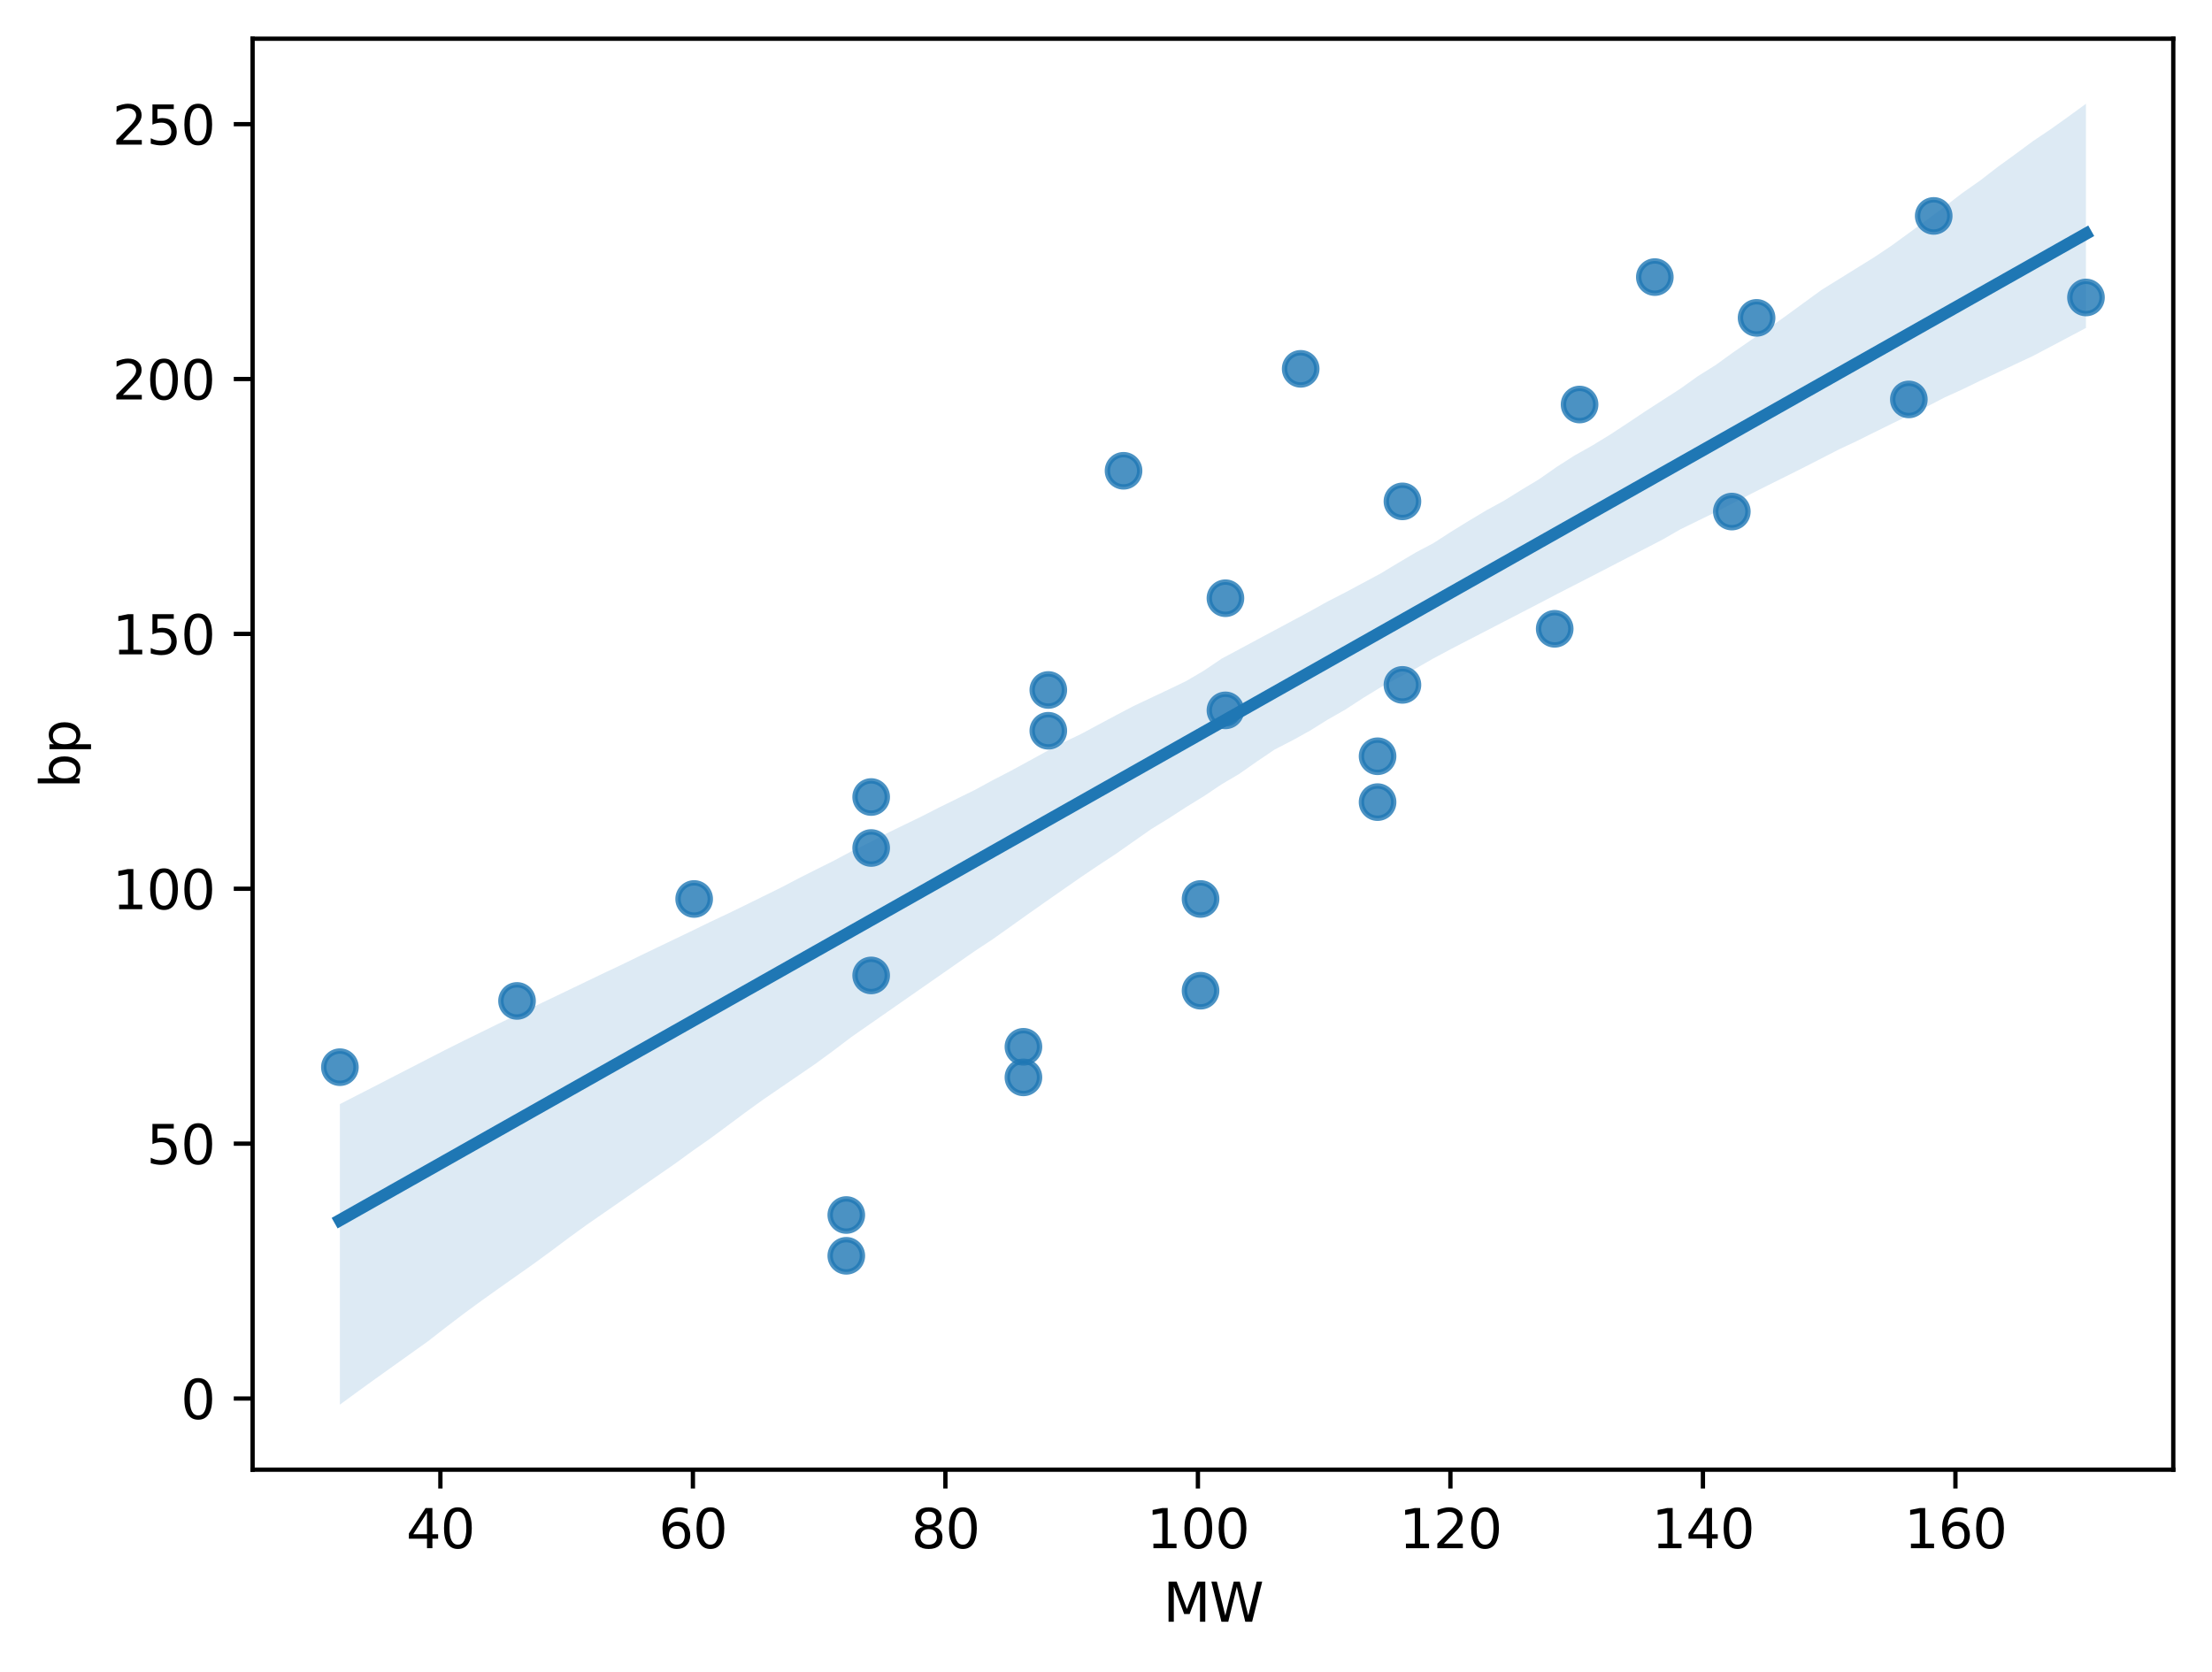 <?xml version="1.0" encoding="utf-8" standalone="no"?>
<!DOCTYPE svg PUBLIC "-//W3C//DTD SVG 1.1//EN"
  "http://www.w3.org/Graphics/SVG/1.1/DTD/svg11.dtd">
<svg xmlns:xlink="http://www.w3.org/1999/xlink" width="411.286pt" height="310.868pt" viewBox="0 0 411.286 310.868" xmlns="http://www.w3.org/2000/svg" version="1.1">
 <defs>
  <style type="text/css">*{stroke-linejoin: round; stroke-linecap: butt}</style>
 </defs>
 <g id="figure_1">
  <g id="patch_1">
   <path d="M 0 310.868 
L 411.286 310.868 
L 411.286 0 
L 0 0 
z
" style="fill: #ffffff"/>
  </g>
  <g id="axes_1">
   <g id="patch_2">
    <path d="M 46.966 273.312 
L 404.086 273.312 
L 404.086 7.2 
L 46.966 7.2 
z
" style="fill: #ffffff"/>
   </g>
   <g id="PathCollection_1">
    <defs>
     <path id="me4d1ca917d" d="M 0 3 
C 0.796 3 1.559 2.684 2.121 2.121 
C 2.684 1.559 3 0.796 3 0 
C 3 -0.796 2.684 -1.559 2.121 -2.121 
C 1.559 -2.684 0.796 -3 0 -3 
C -0.796 -3 -1.559 -2.684 -2.121 -2.121 
C -2.684 -1.559 -3 -0.796 -3 0 
C -3 0.796 -2.684 1.559 -2.121 2.121 
C -1.559 2.684 -0.796 3 0 3 
z
" style="stroke: #1f77b4; stroke-opacity: 0.8"/>
    </defs>
    <g clip-path="url(#pa99dbc8c15)">
     <use xlink:href="#me4d1ca917d" x="63.198" y="198.459" style="fill: #1f77b4; fill-opacity: 0.8; stroke: #1f77b4; stroke-opacity: 0.8"/>
     <use xlink:href="#me4d1ca917d" x="96.133" y="186.136" style="fill: #1f77b4; fill-opacity: 0.8; stroke: #1f77b4; stroke-opacity: 0.8"/>
     <use xlink:href="#me4d1ca917d" x="129.068" y="167.177" style="fill: #1f77b4; fill-opacity: 0.8; stroke: #1f77b4; stroke-opacity: 0.8"/>
     <use xlink:href="#me4d1ca917d" x="161.98" y="148.218" style="fill: #1f77b4; fill-opacity: 0.8; stroke: #1f77b4; stroke-opacity: 0.8"/>
     <use xlink:href="#me4d1ca917d" x="194.915" y="128.312" style="fill: #1f77b4; fill-opacity: 0.8; stroke: #1f77b4; stroke-opacity: 0.8"/>
     <use xlink:href="#me4d1ca917d" x="227.85" y="111.249" style="fill: #1f77b4; fill-opacity: 0.8; stroke: #1f77b4; stroke-opacity: 0.8"/>
     <use xlink:href="#me4d1ca917d" x="260.761" y="93.238" style="fill: #1f77b4; fill-opacity: 0.8; stroke: #1f77b4; stroke-opacity: 0.8"/>
     <use xlink:href="#me4d1ca917d" x="293.696" y="75.227" style="fill: #1f77b4; fill-opacity: 0.8; stroke: #1f77b4; stroke-opacity: 0.8"/>
     <use xlink:href="#me4d1ca917d" x="326.608" y="59.112" style="fill: #1f77b4; fill-opacity: 0.8; stroke: #1f77b4; stroke-opacity: 0.8"/>
     <use xlink:href="#me4d1ca917d" x="359.542" y="40.153" style="fill: #1f77b4; fill-opacity: 0.8; stroke: #1f77b4; stroke-opacity: 0.8"/>
     <use xlink:href="#me4d1ca917d" x="157.355" y="225.949" style="fill: #1f77b4; fill-opacity: 0.8; stroke: #1f77b4; stroke-opacity: 0.8"/>
     <use xlink:href="#me4d1ca917d" x="190.29" y="194.667" style="fill: #1f77b4; fill-opacity: 0.8; stroke: #1f77b4; stroke-opacity: 0.8"/>
     <use xlink:href="#me4d1ca917d" x="223.225" y="167.177" style="fill: #1f77b4; fill-opacity: 0.8; stroke: #1f77b4; stroke-opacity: 0.8"/>
     <use xlink:href="#me4d1ca917d" x="256.137" y="140.635" style="fill: #1f77b4; fill-opacity: 0.8; stroke: #1f77b4; stroke-opacity: 0.8"/>
     <use xlink:href="#me4d1ca917d" x="289.072" y="116.936" style="fill: #1f77b4; fill-opacity: 0.8; stroke: #1f77b4; stroke-opacity: 0.8"/>
     <use xlink:href="#me4d1ca917d" x="322.006" y="95.134" style="fill: #1f77b4; fill-opacity: 0.8; stroke: #1f77b4; stroke-opacity: 0.8"/>
     <use xlink:href="#me4d1ca917d" x="354.918" y="74.279" style="fill: #1f77b4; fill-opacity: 0.8; stroke: #1f77b4; stroke-opacity: 0.8"/>
     <use xlink:href="#me4d1ca917d" x="387.853" y="55.32" style="fill: #1f77b4; fill-opacity: 0.8; stroke: #1f77b4; stroke-opacity: 0.8"/>
     <use xlink:href="#me4d1ca917d" x="190.29" y="200.355" style="fill: #1f77b4; fill-opacity: 0.8; stroke: #1f77b4; stroke-opacity: 0.8"/>
     <use xlink:href="#me4d1ca917d" x="256.137" y="149.166" style="fill: #1f77b4; fill-opacity: 0.8; stroke: #1f77b4; stroke-opacity: 0.8"/>
     <use xlink:href="#me4d1ca917d" x="157.355" y="233.533" style="fill: #1f77b4; fill-opacity: 0.8; stroke: #1f77b4; stroke-opacity: 0.8"/>
     <use xlink:href="#me4d1ca917d" x="223.225" y="184.24" style="fill: #1f77b4; fill-opacity: 0.8; stroke: #1f77b4; stroke-opacity: 0.8"/>
     <use xlink:href="#me4d1ca917d" x="161.98" y="157.698" style="fill: #1f77b4; fill-opacity: 0.8; stroke: #1f77b4; stroke-opacity: 0.8"/>
     <use xlink:href="#me4d1ca917d" x="161.98" y="181.396" style="fill: #1f77b4; fill-opacity: 0.8; stroke: #1f77b4; stroke-opacity: 0.8"/>
     <use xlink:href="#me4d1ca917d" x="194.915" y="135.895" style="fill: #1f77b4; fill-opacity: 0.8; stroke: #1f77b4; stroke-opacity: 0.8"/>
     <use xlink:href="#me4d1ca917d" x="227.85" y="132.103" style="fill: #1f77b4; fill-opacity: 0.8; stroke: #1f77b4; stroke-opacity: 0.8"/>
     <use xlink:href="#me4d1ca917d" x="260.761" y="127.364" style="fill: #1f77b4; fill-opacity: 0.8; stroke: #1f77b4; stroke-opacity: 0.8"/>
     <use xlink:href="#me4d1ca917d" x="208.906" y="87.55" style="fill: #1f77b4; fill-opacity: 0.8; stroke: #1f77b4; stroke-opacity: 0.8"/>
     <use xlink:href="#me4d1ca917d" x="241.841" y="68.591" style="fill: #1f77b4; fill-opacity: 0.8; stroke: #1f77b4; stroke-opacity: 0.8"/>
     <use xlink:href="#me4d1ca917d" x="307.687" y="51.529" style="fill: #1f77b4; fill-opacity: 0.8; stroke: #1f77b4; stroke-opacity: 0.8"/>
    </g>
   </g>
   <g id="FillBetweenPolyCollection_1">
    <path d="M 63.198 205.322 
L 63.198 261.216 
L 66.478 258.812 
L 69.757 256.437 
L 73.036 254.097 
L 76.316 251.756 
L 79.595 249.414 
L 82.874 246.86 
L 86.154 244.359 
L 89.433 241.954 
L 92.712 239.615 
L 95.992 237.303 
L 99.271 234.991 
L 102.55 232.59 
L 105.83 230.137 
L 109.109 227.757 
L 112.388 225.487 
L 115.668 223.216 
L 118.947 220.946 
L 122.226 218.675 
L 125.506 216.403 
L 128.785 214.015 
L 132.064 211.717 
L 135.344 209.293 
L 138.623 206.851 
L 141.902 204.481 
L 145.182 202.237 
L 148.461 199.994 
L 151.741 197.746 
L 155.02 195.334 
L 158.299 192.847 
L 161.579 190.564 
L 164.858 188.28 
L 168.137 185.995 
L 171.417 183.71 
L 174.696 181.425 
L 177.975 179.141 
L 181.255 176.856 
L 184.534 174.698 
L 187.813 172.368 
L 191.093 170.032 
L 194.372 167.721 
L 197.651 165.435 
L 200.931 163.151 
L 204.21 160.94 
L 207.489 158.785 
L 210.769 156.483 
L 214.048 154.188 
L 217.327 152.173 
L 220.607 150.051 
L 223.886 148.034 
L 227.165 145.841 
L 230.445 143.901 
L 233.724 141.6 
L 237.003 139.385 
L 240.283 137.697 
L 243.562 135.885 
L 246.841 133.838 
L 250.121 131.971 
L 253.4 129.834 
L 256.679 127.829 
L 259.959 126.037 
L 263.238 124.328 
L 266.517 122.445 
L 269.797 120.691 
L 273.076 118.995 
L 276.355 117.299 
L 279.635 115.601 
L 282.914 113.904 
L 286.193 112.208 
L 289.473 110.486 
L 292.752 108.804 
L 296.031 107.122 
L 299.311 105.428 
L 302.59 103.728 
L 305.869 102.028 
L 309.149 100.331 
L 312.428 98.443 
L 315.707 96.84 
L 318.987 95.238 
L 322.266 93.546 
L 325.545 91.852 
L 328.825 90.203 
L 332.104 88.574 
L 335.383 86.931 
L 338.663 85.248 
L 341.942 83.566 
L 345.221 82.028 
L 348.501 80.397 
L 351.78 78.781 
L 355.06 77.173 
L 358.339 75.589 
L 361.618 73.889 
L 364.898 72.402 
L 368.177 70.809 
L 371.456 69.268 
L 374.736 67.725 
L 378.015 66.186 
L 381.294 64.457 
L 384.574 62.72 
L 387.853 60.982 
L 387.853 19.296 
L 387.853 19.296 
L 384.574 21.691 
L 381.294 24.026 
L 378.015 26.232 
L 374.736 28.656 
L 371.456 31.034 
L 368.177 33.569 
L 364.898 35.868 
L 361.618 38.398 
L 358.339 40.841 
L 355.06 43.233 
L 351.78 45.625 
L 348.501 47.822 
L 345.221 49.858 
L 341.942 51.893 
L 338.663 53.93 
L 335.383 56.319 
L 332.104 58.711 
L 328.825 61.065 
L 325.545 63.253 
L 322.266 65.521 
L 318.987 67.891 
L 315.707 69.944 
L 312.428 72.288 
L 309.149 74.405 
L 305.869 76.519 
L 302.59 78.712 
L 299.311 80.864 
L 296.031 82.869 
L 292.752 84.71 
L 289.473 86.809 
L 286.193 89.104 
L 282.914 91.081 
L 279.635 93.112 
L 276.355 94.907 
L 273.076 96.866 
L 269.797 98.894 
L 266.517 101.006 
L 263.238 102.74 
L 259.959 104.687 
L 256.679 106.662 
L 253.4 108.418 
L 250.121 110.177 
L 246.841 111.856 
L 243.562 113.686 
L 240.283 115.448 
L 237.003 117.203 
L 233.724 118.96 
L 230.445 120.72 
L 227.165 122.473 
L 223.886 124.69 
L 220.607 126.621 
L 217.327 128.204 
L 214.048 129.751 
L 210.769 131.297 
L 207.489 133.019 
L 204.21 134.773 
L 200.931 136.532 
L 197.651 138.093 
L 194.372 139.834 
L 191.093 141.634 
L 187.813 143.419 
L 184.534 145.112 
L 181.255 146.9 
L 177.975 148.51 
L 174.696 150.118 
L 171.417 151.795 
L 168.137 153.382 
L 164.858 154.986 
L 161.579 156.714 
L 158.299 158.313 
L 155.02 160.067 
L 151.741 161.697 
L 148.461 163.356 
L 145.182 165.071 
L 141.902 166.685 
L 138.623 168.299 
L 135.344 169.898 
L 132.064 171.437 
L 128.785 173.041 
L 125.506 174.611 
L 122.226 176.185 
L 118.947 177.762 
L 115.668 179.365 
L 112.388 180.912 
L 109.109 182.482 
L 105.83 184.056 
L 102.55 185.63 
L 99.271 187.204 
L 95.992 188.778 
L 92.712 190.353 
L 89.433 191.962 
L 86.154 193.571 
L 82.874 195.209 
L 79.595 196.894 
L 76.316 198.581 
L 73.036 200.27 
L 69.757 201.96 
L 66.478 203.64 
L 63.198 205.322 
z
" clip-path="url(#pa99dbc8c15)" style="fill: #1f77b4; fill-opacity: 0.15"/>
   </g>
   <g id="matplotlib.axis_1">
    <g id="xtick_1">
     <g id="line2d_1">
      <defs>
       <path id="mcdf2360d4c" d="M 0 0 
L 0 3.5 
" style="stroke: #000000; stroke-width: 0.8"/>
      </defs>
      <g>
       <use xlink:href="#mcdf2360d4c" x="81.884" y="273.312" style="stroke: #000000; stroke-width: 0.8"/>
      </g>
     </g>
     <g id="text_1">
      <!-- 40 -->
      <g transform="translate(75.522 287.91) scale(0.1 -0.1)">
       <defs>
        <path id="DejaVuSans-34" d="M 2419 4116 
L 825 1625 
L 2419 1625 
L 2419 4116 
z
M 2253 4666 
L 3047 4666 
L 3047 1625 
L 3713 1625 
L 3713 1100 
L 3047 1100 
L 3047 0 
L 2419 0 
L 2419 1100 
L 313 1100 
L 313 1709 
L 2253 4666 
z
" transform="scale(0.016)"/>
        <path id="DejaVuSans-30" d="M 2034 4250 
Q 1547 4250 1301 3770 
Q 1056 3291 1056 2328 
Q 1056 1369 1301 889 
Q 1547 409 2034 409 
Q 2525 409 2770 889 
Q 3016 1369 3016 2328 
Q 3016 3291 2770 3770 
Q 2525 4250 2034 4250 
z
M 2034 4750 
Q 2819 4750 3233 4129 
Q 3647 3509 3647 2328 
Q 3647 1150 3233 529 
Q 2819 -91 2034 -91 
Q 1250 -91 836 529 
Q 422 1150 422 2328 
Q 422 3509 836 4129 
Q 1250 4750 2034 4750 
z
" transform="scale(0.016)"/>
       </defs>
       <use xlink:href="#DejaVuSans-34"/>
       <use xlink:href="#DejaVuSans-30" transform="translate(63.623 0)"/>
      </g>
     </g>
    </g>
    <g id="xtick_2">
     <g id="line2d_2">
      <g>
       <use xlink:href="#mcdf2360d4c" x="128.834" y="273.312" style="stroke: #000000; stroke-width: 0.8"/>
      </g>
     </g>
     <g id="text_2">
      <!-- 60 -->
      <g transform="translate(122.471 287.91) scale(0.1 -0.1)">
       <defs>
        <path id="DejaVuSans-36" d="M 2113 2584 
Q 1688 2584 1439 2293 
Q 1191 2003 1191 1497 
Q 1191 994 1439 701 
Q 1688 409 2113 409 
Q 2538 409 2786 701 
Q 3034 994 3034 1497 
Q 3034 2003 2786 2293 
Q 2538 2584 2113 2584 
z
M 3366 4563 
L 3366 3988 
Q 3128 4100 2886 4159 
Q 2644 4219 2406 4219 
Q 1781 4219 1451 3797 
Q 1122 3375 1075 2522 
Q 1259 2794 1537 2939 
Q 1816 3084 2150 3084 
Q 2853 3084 3261 2657 
Q 3669 2231 3669 1497 
Q 3669 778 3244 343 
Q 2819 -91 2113 -91 
Q 1303 -91 875 529 
Q 447 1150 447 2328 
Q 447 3434 972 4092 
Q 1497 4750 2381 4750 
Q 2619 4750 2861 4703 
Q 3103 4656 3366 4563 
z
" transform="scale(0.016)"/>
       </defs>
       <use xlink:href="#DejaVuSans-36"/>
       <use xlink:href="#DejaVuSans-30" transform="translate(63.623 0)"/>
      </g>
     </g>
    </g>
    <g id="xtick_3">
     <g id="line2d_3">
      <g>
       <use xlink:href="#mcdf2360d4c" x="175.783" y="273.312" style="stroke: #000000; stroke-width: 0.8"/>
      </g>
     </g>
     <g id="text_3">
      <!-- 80 -->
      <g transform="translate(169.42 287.91) scale(0.1 -0.1)">
       <defs>
        <path id="DejaVuSans-38" d="M 2034 2216 
Q 1584 2216 1326 1975 
Q 1069 1734 1069 1313 
Q 1069 891 1326 650 
Q 1584 409 2034 409 
Q 2484 409 2743 651 
Q 3003 894 3003 1313 
Q 3003 1734 2745 1975 
Q 2488 2216 2034 2216 
z
M 1403 2484 
Q 997 2584 770 2862 
Q 544 3141 544 3541 
Q 544 4100 942 4425 
Q 1341 4750 2034 4750 
Q 2731 4750 3128 4425 
Q 3525 4100 3525 3541 
Q 3525 3141 3298 2862 
Q 3072 2584 2669 2484 
Q 3125 2378 3379 2068 
Q 3634 1759 3634 1313 
Q 3634 634 3220 271 
Q 2806 -91 2034 -91 
Q 1263 -91 848 271 
Q 434 634 434 1313 
Q 434 1759 690 2068 
Q 947 2378 1403 2484 
z
M 1172 3481 
Q 1172 3119 1398 2916 
Q 1625 2713 2034 2713 
Q 2441 2713 2670 2916 
Q 2900 3119 2900 3481 
Q 2900 3844 2670 4047 
Q 2441 4250 2034 4250 
Q 1625 4250 1398 4047 
Q 1172 3844 1172 3481 
z
" transform="scale(0.016)"/>
       </defs>
       <use xlink:href="#DejaVuSans-38"/>
       <use xlink:href="#DejaVuSans-30" transform="translate(63.623 0)"/>
      </g>
     </g>
    </g>
    <g id="xtick_4">
     <g id="line2d_4">
      <g>
       <use xlink:href="#mcdf2360d4c" x="222.732" y="273.312" style="stroke: #000000; stroke-width: 0.8"/>
      </g>
     </g>
     <g id="text_4">
      <!-- 100 -->
      <g transform="translate(213.188 287.91) scale(0.1 -0.1)">
       <defs>
        <path id="DejaVuSans-31" d="M 794 531 
L 1825 531 
L 1825 4091 
L 703 3866 
L 703 4441 
L 1819 4666 
L 2450 4666 
L 2450 531 
L 3481 531 
L 3481 0 
L 794 0 
L 794 531 
z
" transform="scale(0.016)"/>
       </defs>
       <use xlink:href="#DejaVuSans-31"/>
       <use xlink:href="#DejaVuSans-30" transform="translate(63.623 0)"/>
       <use xlink:href="#DejaVuSans-30" transform="translate(127.246 0)"/>
      </g>
     </g>
    </g>
    <g id="xtick_5">
     <g id="line2d_5">
      <g>
       <use xlink:href="#mcdf2360d4c" x="269.681" y="273.312" style="stroke: #000000; stroke-width: 0.8"/>
      </g>
     </g>
     <g id="text_5">
      <!-- 120 -->
      <g transform="translate(260.138 287.91) scale(0.1 -0.1)">
       <defs>
        <path id="DejaVuSans-32" d="M 1228 531 
L 3431 531 
L 3431 0 
L 469 0 
L 469 531 
Q 828 903 1448 1529 
Q 2069 2156 2228 2338 
Q 2531 2678 2651 2914 
Q 2772 3150 2772 3378 
Q 2772 3750 2511 3984 
Q 2250 4219 1831 4219 
Q 1534 4219 1204 4116 
Q 875 4013 500 3803 
L 500 4441 
Q 881 4594 1212 4672 
Q 1544 4750 1819 4750 
Q 2544 4750 2975 4387 
Q 3406 4025 3406 3419 
Q 3406 3131 3298 2873 
Q 3191 2616 2906 2266 
Q 2828 2175 2409 1742 
Q 1991 1309 1228 531 
z
" transform="scale(0.016)"/>
       </defs>
       <use xlink:href="#DejaVuSans-31"/>
       <use xlink:href="#DejaVuSans-32" transform="translate(63.623 0)"/>
       <use xlink:href="#DejaVuSans-30" transform="translate(127.246 0)"/>
      </g>
     </g>
    </g>
    <g id="xtick_6">
     <g id="line2d_6">
      <g>
       <use xlink:href="#mcdf2360d4c" x="316.631" y="273.312" style="stroke: #000000; stroke-width: 0.8"/>
      </g>
     </g>
     <g id="text_6">
      <!-- 140 -->
      <g transform="translate(307.087 287.91) scale(0.1 -0.1)">
       <use xlink:href="#DejaVuSans-31"/>
       <use xlink:href="#DejaVuSans-34" transform="translate(63.623 0)"/>
       <use xlink:href="#DejaVuSans-30" transform="translate(127.246 0)"/>
      </g>
     </g>
    </g>
    <g id="xtick_7">
     <g id="line2d_7">
      <g>
       <use xlink:href="#mcdf2360d4c" x="363.58" y="273.312" style="stroke: #000000; stroke-width: 0.8"/>
      </g>
     </g>
     <g id="text_7">
      <!-- 160 -->
      <g transform="translate(354.036 287.91) scale(0.1 -0.1)">
       <use xlink:href="#DejaVuSans-31"/>
       <use xlink:href="#DejaVuSans-36" transform="translate(63.623 0)"/>
       <use xlink:href="#DejaVuSans-30" transform="translate(127.246 0)"/>
      </g>
     </g>
    </g>
    <g id="text_8">
     <!-- MW -->
     <g transform="translate(216.268 301.589) scale(0.1 -0.1)">
      <defs>
       <path id="DejaVuSans-4d" d="M 628 4666 
L 1569 4666 
L 2759 1491 
L 3956 4666 
L 4897 4666 
L 4897 0 
L 4281 0 
L 4281 4097 
L 3078 897 
L 2444 897 
L 1241 4097 
L 1241 0 
L 628 0 
L 628 4666 
z
" transform="scale(0.016)"/>
       <path id="DejaVuSans-57" d="M 213 4666 
L 850 4666 
L 1831 722 
L 2809 4666 
L 3519 4666 
L 4500 722 
L 5478 4666 
L 6119 4666 
L 4947 0 
L 4153 0 
L 3169 4050 
L 2175 0 
L 1381 0 
L 213 4666 
z
" transform="scale(0.016)"/>
      </defs>
      <use xlink:href="#DejaVuSans-4d"/>
      <use xlink:href="#DejaVuSans-57" transform="translate(86.279 0)"/>
     </g>
    </g>
   </g>
   <g id="matplotlib.axis_2">
    <g id="ytick_1">
     <g id="line2d_8">
      <defs>
       <path id="m91853a7f49" d="M 0 0 
L -3.5 0 
" style="stroke: #000000; stroke-width: 0.8"/>
      </defs>
      <g>
       <use xlink:href="#m91853a7f49" x="46.966" y="260.075" style="stroke: #000000; stroke-width: 0.8"/>
      </g>
     </g>
     <g id="text_9">
      <!-- 0 -->
      <g transform="translate(33.603 263.874) scale(0.1 -0.1)">
       <use xlink:href="#DejaVuSans-30"/>
      </g>
     </g>
    </g>
    <g id="ytick_2">
     <g id="line2d_9">
      <g>
       <use xlink:href="#m91853a7f49" x="46.966" y="212.678" style="stroke: #000000; stroke-width: 0.8"/>
      </g>
     </g>
     <g id="text_10">
      <!-- 50 -->
      <g transform="translate(27.241 216.477) scale(0.1 -0.1)">
       <defs>
        <path id="DejaVuSans-35" d="M 691 4666 
L 3169 4666 
L 3169 4134 
L 1269 4134 
L 1269 2991 
Q 1406 3038 1543 3061 
Q 1681 3084 1819 3084 
Q 2600 3084 3056 2656 
Q 3513 2228 3513 1497 
Q 3513 744 3044 326 
Q 2575 -91 1722 -91 
Q 1428 -91 1123 -41 
Q 819 9 494 109 
L 494 744 
Q 775 591 1075 516 
Q 1375 441 1709 441 
Q 2250 441 2565 725 
Q 2881 1009 2881 1497 
Q 2881 1984 2565 2268 
Q 2250 2553 1709 2553 
Q 1456 2553 1204 2497 
Q 953 2441 691 2322 
L 691 4666 
z
" transform="scale(0.016)"/>
       </defs>
       <use xlink:href="#DejaVuSans-35"/>
       <use xlink:href="#DejaVuSans-30" transform="translate(63.623 0)"/>
      </g>
     </g>
    </g>
    <g id="ytick_3">
     <g id="line2d_10">
      <g>
       <use xlink:href="#m91853a7f49" x="46.966" y="165.281" style="stroke: #000000; stroke-width: 0.8"/>
      </g>
     </g>
     <g id="text_11">
      <!-- 100 -->
      <g transform="translate(20.878 169.08) scale(0.1 -0.1)">
       <use xlink:href="#DejaVuSans-31"/>
       <use xlink:href="#DejaVuSans-30" transform="translate(63.623 0)"/>
       <use xlink:href="#DejaVuSans-30" transform="translate(127.246 0)"/>
      </g>
     </g>
    </g>
    <g id="ytick_4">
     <g id="line2d_11">
      <g>
       <use xlink:href="#m91853a7f49" x="46.966" y="117.884" style="stroke: #000000; stroke-width: 0.8"/>
      </g>
     </g>
     <g id="text_12">
      <!-- 150 -->
      <g transform="translate(20.878 121.683) scale(0.1 -0.1)">
       <use xlink:href="#DejaVuSans-31"/>
       <use xlink:href="#DejaVuSans-35" transform="translate(63.623 0)"/>
       <use xlink:href="#DejaVuSans-30" transform="translate(127.246 0)"/>
      </g>
     </g>
    </g>
    <g id="ytick_5">
     <g id="line2d_12">
      <g>
       <use xlink:href="#m91853a7f49" x="46.966" y="70.487" style="stroke: #000000; stroke-width: 0.8"/>
      </g>
     </g>
     <g id="text_13">
      <!-- 200 -->
      <g transform="translate(20.878 74.287) scale(0.1 -0.1)">
       <use xlink:href="#DejaVuSans-32"/>
       <use xlink:href="#DejaVuSans-30" transform="translate(63.623 0)"/>
       <use xlink:href="#DejaVuSans-30" transform="translate(127.246 0)"/>
      </g>
     </g>
    </g>
    <g id="ytick_6">
     <g id="line2d_13">
      <g>
       <use xlink:href="#m91853a7f49" x="46.966" y="23.091" style="stroke: #000000; stroke-width: 0.8"/>
      </g>
     </g>
     <g id="text_14">
      <!-- 250 -->
      <g transform="translate(20.878 26.89) scale(0.1 -0.1)">
       <use xlink:href="#DejaVuSans-32"/>
       <use xlink:href="#DejaVuSans-35" transform="translate(63.623 0)"/>
       <use xlink:href="#DejaVuSans-30" transform="translate(127.246 0)"/>
      </g>
     </g>
    </g>
    <g id="text_15">
     <!-- bp -->
     <g transform="translate(14.798 146.604) rotate(-90) scale(0.1 -0.1)">
      <defs>
       <path id="DejaVuSans-62" d="M 3116 1747 
Q 3116 2381 2855 2742 
Q 2594 3103 2138 3103 
Q 1681 3103 1420 2742 
Q 1159 2381 1159 1747 
Q 1159 1113 1420 752 
Q 1681 391 2138 391 
Q 2594 391 2855 752 
Q 3116 1113 3116 1747 
z
M 1159 2969 
Q 1341 3281 1617 3432 
Q 1894 3584 2278 3584 
Q 2916 3584 3314 3078 
Q 3713 2572 3713 1747 
Q 3713 922 3314 415 
Q 2916 -91 2278 -91 
Q 1894 -91 1617 61 
Q 1341 213 1159 525 
L 1159 0 
L 581 0 
L 581 4863 
L 1159 4863 
L 1159 2969 
z
" transform="scale(0.016)"/>
       <path id="DejaVuSans-70" d="M 1159 525 
L 1159 -1331 
L 581 -1331 
L 581 3500 
L 1159 3500 
L 1159 2969 
Q 1341 3281 1617 3432 
Q 1894 3584 2278 3584 
Q 2916 3584 3314 3078 
Q 3713 2572 3713 1747 
Q 3713 922 3314 415 
Q 2916 -91 2278 -91 
Q 1894 -91 1617 61 
Q 1341 213 1159 525 
z
M 3116 1747 
Q 3116 2381 2855 2742 
Q 2594 3103 2138 3103 
Q 1681 3103 1420 2742 
Q 1159 2381 1159 1747 
Q 1159 1113 1420 752 
Q 1681 391 2138 391 
Q 2594 391 2855 752 
Q 3116 1113 3116 1747 
z
" transform="scale(0.016)"/>
      </defs>
      <use xlink:href="#DejaVuSans-62"/>
      <use xlink:href="#DejaVuSans-70" transform="translate(63.477 0)"/>
     </g>
    </g>
   </g>
   <g id="line2d_14">
    <path d="M 63.198 226.908 
L 66.478 225.055 
L 69.757 223.202 
L 73.036 221.349 
L 76.316 219.497 
L 79.595 217.644 
L 82.874 215.791 
L 86.154 213.938 
L 89.433 212.085 
L 92.712 210.232 
L 95.992 208.379 
L 99.271 206.526 
L 102.55 204.673 
L 105.83 202.82 
L 109.109 200.967 
L 112.388 199.114 
L 115.668 197.261 
L 118.947 195.408 
L 122.226 193.555 
L 125.506 191.702 
L 128.785 189.849 
L 132.064 187.996 
L 135.344 186.143 
L 138.623 184.29 
L 141.902 182.437 
L 145.182 180.584 
L 148.461 178.731 
L 151.741 176.878 
L 155.02 175.025 
L 158.299 173.172 
L 161.579 171.319 
L 164.858 169.466 
L 168.137 167.613 
L 171.417 165.761 
L 174.696 163.908 
L 177.975 162.055 
L 181.255 160.202 
L 184.534 158.349 
L 187.813 156.496 
L 191.093 154.643 
L 194.372 152.79 
L 197.651 150.937 
L 200.931 149.084 
L 204.21 147.231 
L 207.489 145.378 
L 210.769 143.525 
L 214.048 141.672 
L 217.327 139.819 
L 220.607 137.966 
L 223.886 136.113 
L 227.165 134.26 
L 230.445 132.407 
L 233.724 130.554 
L 237.003 128.701 
L 240.283 126.848 
L 243.562 124.995 
L 246.841 123.142 
L 250.121 121.289 
L 253.4 119.436 
L 256.679 117.583 
L 259.959 115.73 
L 263.238 113.877 
L 266.517 112.025 
L 269.797 110.172 
L 273.076 108.319 
L 276.355 106.466 
L 279.635 104.613 
L 282.914 102.76 
L 286.193 100.907 
L 289.473 99.054 
L 292.752 97.201 
L 296.031 95.348 
L 299.311 93.495 
L 302.59 91.642 
L 305.869 89.789 
L 309.149 87.936 
L 312.428 86.083 
L 315.707 84.23 
L 318.987 82.377 
L 322.266 80.524 
L 325.545 78.671 
L 328.825 76.818 
L 332.104 74.965 
L 335.383 73.112 
L 338.663 71.259 
L 341.942 69.406 
L 345.221 67.553 
L 348.501 65.7 
L 351.78 63.847 
L 355.06 61.994 
L 358.339 60.141 
L 361.618 58.289 
L 364.898 56.436 
L 368.177 54.583 
L 371.456 52.73 
L 374.736 50.877 
L 378.015 49.024 
L 381.294 47.171 
L 384.574 45.318 
L 387.853 43.465 
" clip-path="url(#pa99dbc8c15)" style="fill: none; stroke: #1f77b4; stroke-width: 2.25; stroke-linecap: square"/>
   </g>
   <g id="patch_3">
    <path d="M 46.966 273.312 
L 46.966 7.2 
" style="fill: none; stroke: #000000; stroke-width: 0.8; stroke-linejoin: miter; stroke-linecap: square"/>
   </g>
   <g id="patch_4">
    <path d="M 404.086 273.312 
L 404.086 7.2 
" style="fill: none; stroke: #000000; stroke-width: 0.8; stroke-linejoin: miter; stroke-linecap: square"/>
   </g>
   <g id="patch_5">
    <path d="M 46.966 273.312 
L 404.086 273.312 
" style="fill: none; stroke: #000000; stroke-width: 0.8; stroke-linejoin: miter; stroke-linecap: square"/>
   </g>
   <g id="patch_6">
    <path d="M 46.966 7.2 
L 404.086 7.2 
" style="fill: none; stroke: #000000; stroke-width: 0.8; stroke-linejoin: miter; stroke-linecap: square"/>
   </g>
  </g>
 </g>
 <defs>
  <clipPath id="pa99dbc8c15">
   <rect x="46.966" y="7.2" width="357.12" height="266.112"/>
  </clipPath>
 </defs>
</svg>